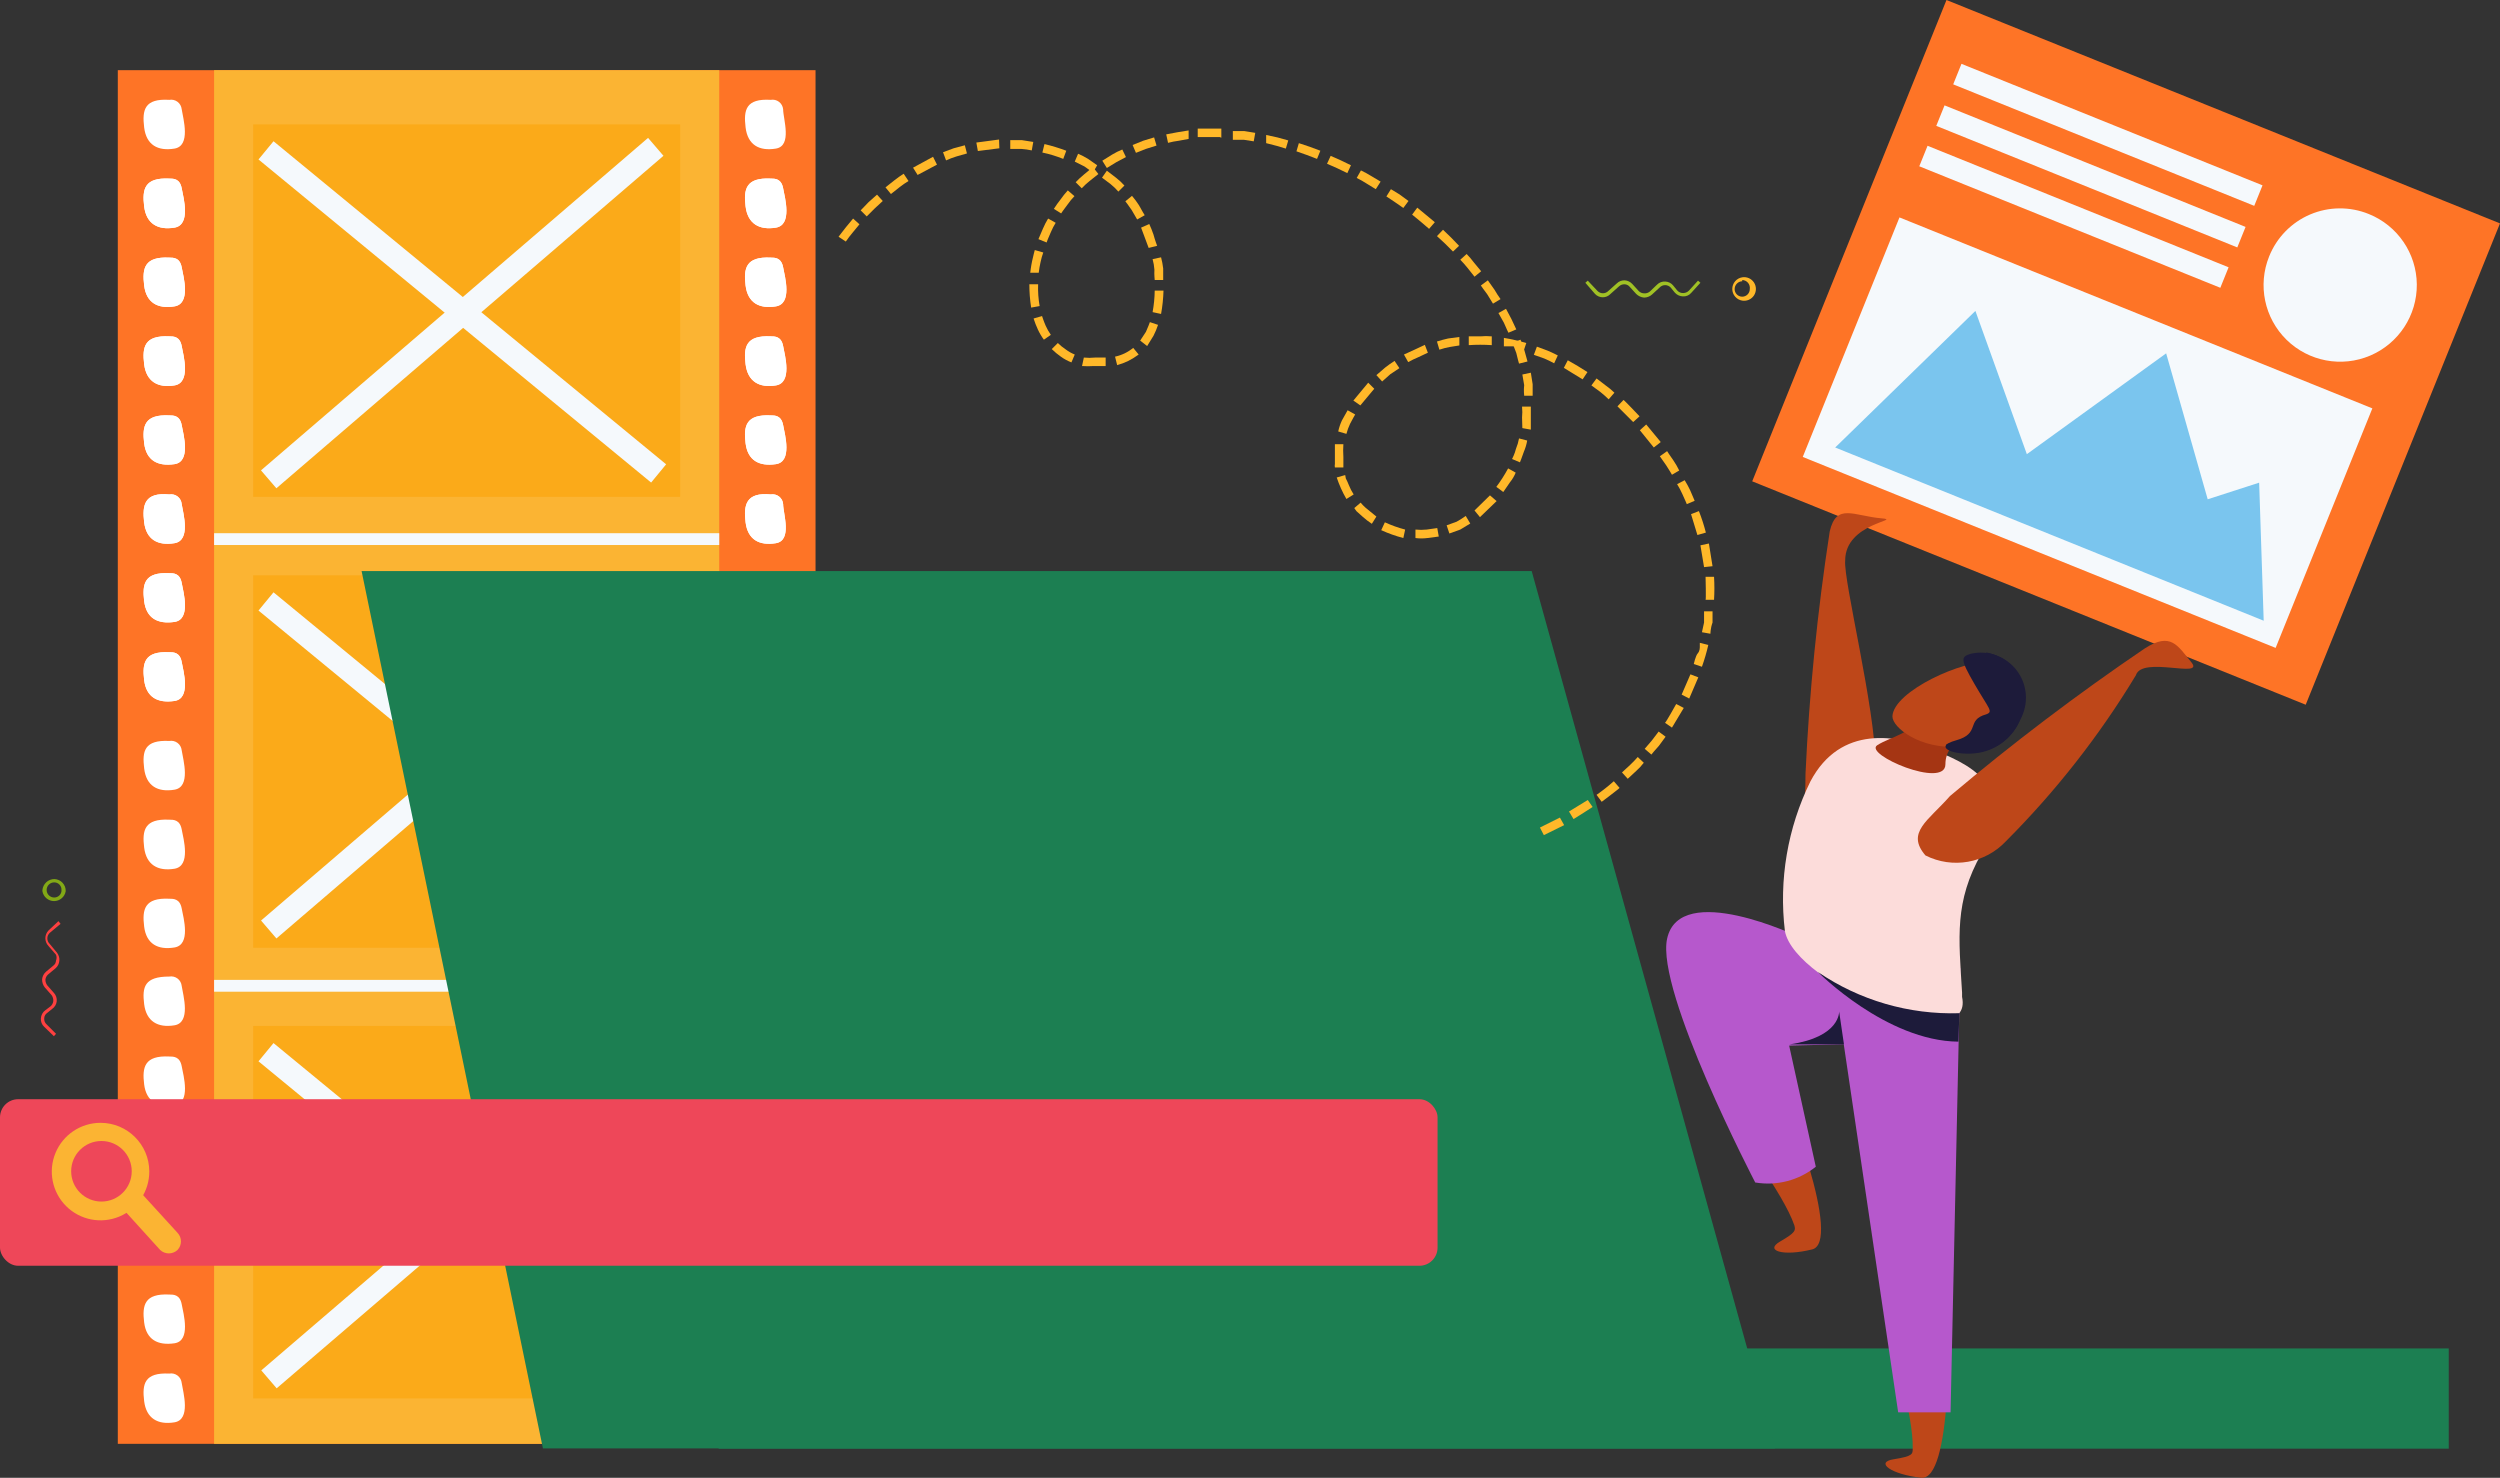 <svg xmlns="http://www.w3.org/2000/svg" xmlns:xlink="http://www.w3.org/1999/xlink" width="82.553" height="48.799" viewBox="0 0 82.553 48.799" fill="none">
<rect x="0" y="0" width="82.553" height="48.799" fill="#333333" stroke="none"/>
<rect x="3.89" y="2.317" width="23.04" height="45.36"   fill="#FE7426" >
</rect>
<rect x="7.07" y="2.317" width="16.68" height="45.36"   fill="#FBB433" >
</rect>
<path d="M24.62 4.207C24.69 4.787 25.07 4.997 25.62 4.907C26.17 4.817 25.86 3.927 25.86 3.607C25.85 3.51 25.801 3.421 25.723 3.362C25.645 3.303 25.546 3.28 25.45 3.297C24.63 3.247 24.55 3.627 24.62 4.207Z"   fill="#FFFFFF" >
</path>
<path d="M24.62 6.817C24.69 7.387 25.07 7.607 25.62 7.517C26.17 7.427 25.92 6.537 25.86 6.217C25.8 5.897 25.59 5.897 25.45 5.897C24.63 5.857 24.55 6.247 24.62 6.817Z"   fill="#FFFFFF" >
</path>
<path d="M24.62 9.427C24.69 9.997 25.07 10.207 25.62 10.117C26.17 10.027 25.92 9.147 25.86 8.827C25.8 8.507 25.59 8.507 25.45 8.507C24.63 8.467 24.55 8.857 24.62 9.427Z"   fill="#FFFFFF" >
</path>
<path d="M24.62 12.027C24.69 12.597 25.07 12.817 25.62 12.727C26.17 12.637 25.92 11.747 25.86 11.427C25.8 11.107 25.59 11.107 25.45 11.107C24.63 11.067 24.55 11.457 24.62 12.027Z"   fill="#FFFFFF" >
</path>
<path d="M24.62 14.637C24.69 15.207 25.07 15.407 25.62 15.327C26.17 15.247 25.92 14.357 25.86 14.037C25.8 13.717 25.59 13.717 25.45 13.717C24.63 13.677 24.55 14.067 24.62 14.637Z"   fill="#FFFFFF" >
</path>
<path d="M24.62 17.247C24.69 17.817 25.07 18.027 25.62 17.937C26.17 17.847 25.86 16.957 25.86 16.647C25.853 16.548 25.804 16.457 25.726 16.396C25.648 16.335 25.548 16.31 25.45 16.327C24.63 16.247 24.55 16.677 24.62 17.247Z"   fill="#FFFFFF" >
</path>
<path d="M24.62 19.847C24.69 20.417 25.07 20.617 25.62 20.537C26.17 20.457 25.92 19.567 25.86 19.247C25.8 18.927 25.59 18.927 25.45 18.927C24.63 18.887 24.55 19.277 24.62 19.847Z"   fill="#FFFFFF" >
</path>
<path d="M24.62 22.457C24.69 23.027 25.07 23.227 25.62 23.147C26.17 23.067 25.92 22.177 25.86 21.857C25.8 21.537 25.59 21.537 25.45 21.537C24.63 21.497 24.55 21.887 24.62 22.457Z"   fill="#FFFFFF" >
</path>
<path d="M24.62 6.817C24.69 7.387 25.07 7.607 25.62 7.517C26.17 7.427 25.92 6.537 25.86 6.217C25.8 5.897 25.59 5.897 25.45 5.897C24.63 5.857 24.55 6.247 24.62 6.817Z"   fill="#FFFFFF" >
</path>
<path d="M24.62 9.427C24.69 9.997 25.07 10.207 25.62 10.117C26.17 10.027 25.92 9.147 25.86 8.827C25.8 8.507 25.59 8.507 25.45 8.507C24.63 8.467 24.55 8.857 24.62 9.427Z"   fill="#FFFFFF" >
</path>
<path d="M24.62 12.027C24.69 12.597 25.07 12.817 25.62 12.727C26.17 12.637 25.92 11.747 25.86 11.427C25.8 11.107 25.59 11.107 25.45 11.107C24.63 11.067 24.55 11.457 24.62 12.027Z"   fill="#FFFFFF" >
</path>
<path d="M24.62 14.637C24.69 15.207 25.07 15.407 25.62 15.327C26.17 15.247 25.92 14.357 25.86 14.037C25.8 13.717 25.59 13.717 25.45 13.717C24.63 13.677 24.55 14.067 24.62 14.637Z"   fill="#FFFFFF" >
</path>
<path d="M24.62 17.247C24.69 17.817 25.07 18.027 25.62 17.937C26.17 17.847 25.86 16.957 25.86 16.647C25.853 16.548 25.804 16.457 25.726 16.396C25.648 16.335 25.548 16.31 25.45 16.327C24.63 16.247 24.55 16.677 24.62 17.247Z"   fill="#FFFFFF" >
</path>
<path d="M24.62 19.847C24.69 20.417 25.07 20.617 25.62 20.537C26.17 20.457 25.92 19.567 25.86 19.247C25.8 18.927 25.59 18.927 25.45 18.927C24.63 18.887 24.55 19.277 24.62 19.847Z"   fill="#FFFFFF" >
</path>
<path d="M24.62 22.457C24.69 23.027 25.07 23.227 25.62 23.147C26.17 23.067 25.92 22.177 25.86 21.857C25.8 21.537 25.59 21.537 25.45 21.537C24.63 21.497 24.55 21.887 24.62 22.457Z"   fill="#FFFFFF" >
</path>
<path d="M24.62 25.377C24.69 25.957 25.07 26.167 25.62 26.077C26.17 25.987 25.86 25.097 25.86 24.777C25.85 24.68 25.801 24.591 25.723 24.532C25.645 24.473 25.546 24.45 25.45 24.467C24.63 24.427 24.55 24.797 24.62 25.377Z"   fill="#FFFFFF" >
</path>
<path d="M24.62 27.987C24.69 28.557 25.07 28.777 25.62 28.687C26.17 28.597 25.92 27.707 25.86 27.387C25.8 27.067 25.59 27.067 25.45 27.067C24.63 27.027 24.55 27.417 24.62 27.987Z"   fill="#FFFFFF" >
</path>
<path d="M24.62 30.597C24.69 31.167 25.07 31.377 25.62 31.287C26.17 31.197 25.92 30.317 25.86 29.997C25.8 29.677 25.59 29.677 25.45 29.677C24.63 29.637 24.55 30.027 24.62 30.597Z"   fill="#FFFFFF" >
</path>
<path d="M24.62 33.157C24.69 33.727 25.07 33.947 25.62 33.857C26.17 33.767 25.86 32.877 25.86 32.557C25.85 32.46 25.801 32.371 25.723 32.312C25.645 32.253 25.546 32.23 25.45 32.247C24.63 32.247 24.55 32.587 24.62 33.157Z"   fill="#FFFFFF" >
</path>
<path d="M24.62 35.807C24.69 36.377 25.07 36.577 25.62 36.497C26.17 36.417 25.92 35.527 25.86 35.207C25.8 34.887 25.59 34.887 25.45 34.887C24.63 34.847 24.55 35.237 24.62 35.807Z"   fill="#FFFFFF" >
</path>
<path d="M24.62 38.407C24.69 38.987 25.07 39.197 25.62 39.107C26.17 39.017 25.86 38.127 25.86 37.817C25.853 37.718 25.804 37.627 25.726 37.566C25.648 37.505 25.548 37.48 25.45 37.497C24.63 37.457 24.55 37.827 24.62 38.407Z"   fill="#FFFFFF" >
</path>
<path d="M24.62 41.017C24.69 41.587 25.07 41.807 25.62 41.717C26.17 41.627 25.92 40.737 25.86 40.417C25.8 40.097 25.59 40.097 25.45 40.097C24.63 40.057 24.55 40.447 24.62 41.017Z"   fill="#FFFFFF" >
</path>
<path d="M24.62 43.667C24.69 44.237 25.07 44.437 25.62 44.357C26.17 44.277 25.92 43.387 25.86 43.067C25.8 42.747 25.59 42.747 25.45 42.747C24.63 42.707 24.55 43.097 24.62 43.667Z"   fill="#FFFFFF" >
</path>
<path d="M24.62 46.267C24.69 46.837 25.07 47.057 25.62 46.967C26.17 46.877 25.86 45.987 25.86 45.667C25.85 45.57 25.801 45.481 25.723 45.422C25.645 45.363 25.546 45.34 25.45 45.357C24.63 45.317 24.55 45.697 24.62 46.267Z"   fill="#FFFFFF" >
</path>
<path d="M4.76 4.207C4.83 4.787 5.21 4.997 5.76 4.907C6.31 4.817 6.05 3.927 6 3.607C5.99 3.51 5.941 3.421 5.863 3.362C5.785 3.303 5.686 3.28 5.59 3.297C4.77 3.247 4.69 3.627 4.76 4.207Z"   fill="#FFFFFF" >
</path>
<path d="M4.76 6.817C4.83 7.387 5.21 7.607 5.76 7.517C6.31 7.427 6.06 6.537 6 6.217C5.94 5.897 5.73 5.897 5.59 5.897C4.77 5.857 4.69 6.247 4.76 6.817Z"   fill="#FFFFFF" >
</path>
<path d="M4.76 9.427C4.83 9.997 5.21 10.207 5.76 10.117C6.31 10.027 6.06 9.147 6 8.827C5.94 8.507 5.73 8.507 5.59 8.507C4.77 8.467 4.69 8.857 4.76 9.427Z"   fill="#FFFFFF" >
</path>
<path d="M4.76 12.027C4.83 12.597 5.21 12.817 5.76 12.727C6.31 12.637 6.06 11.747 6 11.427C5.94 11.107 5.73 11.107 5.59 11.107C4.77 11.067 4.69 11.457 4.76 12.027Z"   fill="#FFFFFF" >
</path>
<path d="M4.76 14.637C4.83 15.207 5.21 15.407 5.76 15.327C6.31 15.247 6.06 14.357 6 14.037C5.94 13.717 5.73 13.717 5.59 13.717C4.77 13.677 4.69 14.067 4.76 14.637Z"   fill="#FFFFFF" >
</path>
<path d="M4.76 17.247C4.83 17.817 5.21 18.027 5.76 17.937C6.31 17.847 6.05 16.957 6 16.647C5.993 16.548 5.944 16.457 5.866 16.396C5.788 16.335 5.688 16.31 5.59 16.327C4.77 16.247 4.69 16.677 4.76 17.247Z"   fill="#FFFFFF" >
</path>
<path d="M4.76 19.847C4.83 20.417 5.21 20.617 5.76 20.537C6.31 20.457 6.06 19.567 6 19.247C5.94 18.927 5.73 18.927 5.59 18.927C4.77 18.887 4.69 19.277 4.76 19.847Z"   fill="#FFFFFF" >
</path>
<path d="M4.76 22.457C4.83 23.027 5.21 23.227 5.76 23.147C6.31 23.067 6.06 22.177 6 21.857C5.94 21.537 5.73 21.537 5.59 21.537C4.77 21.497 4.69 21.887 4.76 22.457Z"   fill="#FFFFFF" >
</path>
<path d="M4.76 6.817C4.83 7.387 5.21 7.607 5.76 7.517C6.31 7.427 6.06 6.537 6 6.217C5.94 5.897 5.73 5.897 5.59 5.897C4.77 5.857 4.69 6.247 4.76 6.817Z"   fill="#FFFFFF" >
</path>
<path d="M4.76 9.427C4.83 9.997 5.21 10.207 5.76 10.117C6.31 10.027 6.06 9.147 6 8.827C5.94 8.507 5.73 8.507 5.59 8.507C4.77 8.467 4.69 8.857 4.76 9.427Z"   fill="#FFFFFF" >
</path>
<path d="M4.76 12.027C4.83 12.597 5.21 12.817 5.76 12.727C6.31 12.637 6.06 11.747 6 11.427C5.94 11.107 5.73 11.107 5.59 11.107C4.77 11.067 4.69 11.457 4.76 12.027Z"   fill="#FFFFFF" >
</path>
<path d="M4.76 14.637C4.83 15.207 5.21 15.407 5.76 15.327C6.31 15.247 6.06 14.357 6 14.037C5.94 13.717 5.73 13.717 5.59 13.717C4.77 13.677 4.69 14.067 4.76 14.637Z"   fill="#FFFFFF" >
</path>
<path d="M4.76 17.247C4.83 17.817 5.21 18.027 5.76 17.937C6.31 17.847 6.05 16.957 6 16.647C5.993 16.548 5.944 16.457 5.866 16.396C5.788 16.335 5.688 16.31 5.59 16.327C4.77 16.247 4.69 16.677 4.76 17.247Z"   fill="#FFFFFF" >
</path>
<path d="M4.76 19.847C4.83 20.417 5.21 20.617 5.76 20.537C6.31 20.457 6.06 19.567 6 19.247C5.94 18.927 5.73 18.927 5.59 18.927C4.77 18.887 4.69 19.277 4.76 19.847Z"   fill="#FFFFFF" >
</path>
<path d="M4.76 22.457C4.83 23.027 5.21 23.227 5.76 23.147C6.31 23.067 6.06 22.177 6 21.857C5.94 21.537 5.73 21.537 5.59 21.537C4.77 21.497 4.69 21.887 4.76 22.457Z"   fill="#FFFFFF" >
</path>
<path d="M4.76 25.377C4.83 25.957 5.21 26.167 5.76 26.077C6.31 25.987 6.05 25.097 6 24.777C5.99 24.68 5.941 24.591 5.863 24.532C5.785 24.473 5.686 24.45 5.59 24.467C4.77 24.427 4.69 24.797 4.76 25.377Z"   fill="#FFFFFF" >
</path>
<path d="M4.76 27.987C4.83 28.557 5.21 28.777 5.76 28.687C6.31 28.597 6.06 27.707 6 27.387C5.94 27.067 5.73 27.067 5.59 27.067C4.77 27.027 4.69 27.417 4.76 27.987Z"   fill="#FFFFFF" >
</path>
<path d="M4.76 30.597C4.83 31.167 5.21 31.377 5.76 31.287C6.31 31.197 6.06 30.317 6 29.997C5.94 29.677 5.73 29.677 5.59 29.677C4.77 29.637 4.69 30.027 4.76 30.597Z"   fill="#FFFFFF" >
</path>
<path d="M4.76 33.157C4.83 33.727 5.21 33.947 5.76 33.857C6.31 33.767 6.05 32.877 6 32.557C5.99 32.46 5.941 32.371 5.863 32.312C5.785 32.253 5.686 32.23 5.59 32.247C4.77 32.247 4.69 32.587 4.76 33.157Z"   fill="#FFFFFF" >
</path>
<path d="M4.76 35.807C4.83 36.377 5.21 36.577 5.76 36.497C6.31 36.417 6.06 35.527 6 35.207C5.94 34.887 5.73 34.887 5.59 34.887C4.77 34.847 4.69 35.237 4.76 35.807Z"   fill="#FFFFFF" >
</path>
<path d="M4.76 38.407C4.83 38.987 5.21 39.197 5.76 39.107C6.31 39.017 6.05 38.127 6 37.817C5.993 37.718 5.944 37.627 5.866 37.566C5.788 37.505 5.688 37.48 5.59 37.497C4.77 37.457 4.69 37.827 4.76 38.407Z"   fill="#FFFFFF" >
</path>
<path d="M4.76 41.017C4.83 41.587 5.21 41.807 5.76 41.717C6.31 41.627 6.06 40.737 6 40.417C5.94 40.097 5.73 40.097 5.59 40.097C4.77 40.057 4.69 40.447 4.76 41.017Z"   fill="#FFFFFF" >
</path>
<path d="M4.76 43.667C4.83 44.237 5.21 44.437 5.76 44.357C6.31 44.277 6.06 43.387 6 43.067C5.94 42.747 5.73 42.747 5.59 42.747C4.77 42.707 4.69 43.097 4.76 43.667Z"   fill="#FFFFFF" >
</path>
<path d="M4.76 46.267C4.83 46.837 5.21 47.057 5.76 46.967C6.31 46.877 6.05 45.987 6 45.667C5.99 45.57 5.941 45.481 5.863 45.422C5.785 45.363 5.686 45.34 5.59 45.357C4.77 45.317 4.69 45.697 4.76 46.267Z"   fill="#FFFFFF" >
</path>
<rect x="8.36" y="4.107" width="14.1" height="12.3"   fill="#FBAA19" >
</rect>
<rect x="8.536" y="5.266" width="0.78" height="16.79" transform="rotate(-50.55 8.536 5.266)"   fill="#F5F9FC" >
</rect>
<rect x="8.618" y="15.532" width="16.85" height="0.78" transform="rotate(-40.66 8.618 15.532)"   fill="#F5F9FC" >
</rect>
<rect x="8.36" y="18.997" width="14.1" height="12.3"   fill="#FBAA19" >
</rect>
<rect x="8.536" y="20.161" width="0.78" height="16.79" transform="rotate(-50.55 8.536 20.161)"   fill="#F5F9FC" >
</rect>
<rect x="8.62" y="30.397" width="16.85" height="0.78" transform="rotate(-40.62 8.62 30.397)"   fill="#F5F9FC" >
</rect>
<rect x="8.36" y="33.877" width="14.1" height="12.3"   fill="#FBAA19" >
</rect>
<rect x="8.536" y="35.046" width="0.78" height="16.79" transform="rotate(-50.55 8.536 35.046)"   fill="#F5F9FC" >
</rect>
<rect x="8.628" y="45.252" width="16.86" height="0.78" transform="rotate(-40.62 8.628 45.252)"   fill="#F5F9FC" >
</rect>
<rect x="7.07" y="17.607" width="16.68" height="0.39"   fill="#F5F9FC" >
</rect>
<rect x="7.07" y="32.357" width="16.68" height="0.39"   fill="#F5F9FC" >
</rect>
<rect x="23.73" y="44.527" width="57.13" height="3.31"   fill="#1C7F52" >
</rect>
<path d="M50.578 18.857L11.94 18.857L17.928 47.827L58.61 47.827L50.578 18.857Z"   fill="#1C7F52" >
</path>
<rect  x="0" y="36.297" width="47.47" height="5.5" rx="0.6"    fill="#EE4759" >
</rect>
<path d="M3.32 37.077C2.668 37.077 2.08 37.471 1.832 38.073C1.583 38.676 1.723 39.369 2.185 39.829C2.648 40.289 3.342 40.424 3.943 40.171C4.544 39.919 4.934 39.329 4.93 38.677C4.925 37.792 4.205 37.077 3.32 37.077Z"   fill="#FBB433" >
</path>
<path d="M4.6 39.327C4.441 39.173 4.189 39.173 4.03 39.327C3.883 39.484 3.883 39.729 4.03 39.887L5.29 41.277C5.451 41.426 5.699 41.426 5.86 41.277C6.014 41.118 6.014 40.866 5.86 40.707L4.6 39.327Z"   fill="#FBB433" >
</path>
<path d="M3.35 37.677C2.798 37.677 2.35 38.125 2.35 38.677C2.35 39.229 2.798 39.677 3.35 39.677C3.902 39.677 4.35 39.229 4.35 38.677C4.35 38.125 3.902 37.677 3.35 37.677Z"   fill="#EE4759" >
</path>
<rect x="57.86" y="15.894" width="17.14" height="19.71" transform="rotate(-68.02 57.86 15.894)"   fill="#FE7426" >
</rect>
<rect x="59.529" y="15.089" width="8.53" height="16.84" transform="rotate(-68.01 59.529 15.089)"   fill="#F5F9FC" >
</rect>
<path d="M75.504 11.22C76.234 11.937 77.325 12.143 78.267 11.742C79.208 11.341 79.816 10.413 79.806 9.389C79.796 8.366 79.17 7.449 78.22 7.067C77.598 6.814 76.901 6.819 76.284 7.082C75.666 7.345 75.179 7.844 74.93 8.467C74.546 9.416 74.773 10.503 75.504 11.22Z"   fill="#F5F9FC" >
</path>
<rect x="63.938" y="4.156" width="0.73" height="10.72" transform="rotate(-68.01 63.938 4.156)"   fill="#F5F9FC" >
</rect>
<rect x="64.497" y="2.785" width="0.73" height="10.72" transform="rotate(-68.02 64.497 2.785)"   fill="#F5F9FC" >
</rect>
<rect x="63.377" y="5.491" width="0.73" height="10.72" transform="rotate(-68.02 63.377 5.491)"   fill="#F5F9FC" >
</rect>
<path d="M74.6 15.938L72.901 16.487L71.529 11.668L66.929 14.997L65.23 10.267L60.6 14.777L74.75 20.497L74.6 15.938Z"   fill="#7AC5EE" >
</path>
<path d="M63.16 47.837C63.16 48.017 63.16 48.087 62.53 48.187C61.9 48.287 62.45 48.687 63.44 48.797C64.43 48.907 64.44 44.087 64.24 41.797C64.05 39.817 61.99 40.907 62.25 42.837C62.47 44.507 63.19 46.717 63.16 47.837Z"   fill="#BE4719" >
</path>
<path d="M59.25 40.457C59.3 40.627 59.3 40.697 58.78 40.997C58.26 41.297 58.87 41.497 59.84 41.257C60.81 41.017 59.15 36.487 58.15 34.427C57.28 32.617 55.73 34.357 56.64 36.077C57.43 37.567 58.88 39.387 59.25 40.457Z"   fill="#BE4719" >
</path>
<path d="M55.05 30.997C54.67 32.737 57.96 39.047 57.96 39.047C58.67 39.168 59.398 38.978 59.96 38.527L59.08 34.527L61.55 34.467L60.98 31.677L59.4 30.937C59.4 30.937 55.47 29.057 55.05 30.997Z"   fill="#B658CC" >
</path>
<path d="M60.44 31.487L62.68 46.637L64.41 46.637L64.73 31.967C63.283 32.175 61.806 32.01 60.44 31.487Z"   fill="#B658CC" >
</path>
<path d="M61.93 25.247C61.93 23.407 60.87 19.187 60.93 18.507C60.93 17.257 62.85 17.177 62.13 17.116C61.21 17.037 60.64 16.597 60.42 17.547C60.011 20.198 59.744 22.868 59.62 25.547C59.63 26.637 59.39 27.447 60.43 27.487C61.374 27.158 61.986 26.244 61.93 25.247Z"   fill="#BE4719" >
</path>
<path d="M64.79 32.777C64.68 30.957 64.53 29.777 65.43 28.187C66.72 25.877 64.89 25.187 63.78 24.737C62.67 24.287 60.78 23.907 59.78 25.807C59.028 27.337 58.736 29.054 58.94 30.747C59.28 32.537 65.21 34.957 64.79 32.917C64.79 32.917 64.79 32.827 64.79 32.777Z"   fill="#FCDCDA" >
</path>
<path d="M66.24 27.777C67.885 26.129 69.326 24.29 70.53 22.297C70.73 21.647 72.82 22.427 72.36 21.867C71.9 21.307 71.68 20.867 70.83 21.407C68.599 22.92 66.45 24.549 64.39 26.287C63.67 27.107 62.93 27.487 63.58 28.247C64.472 28.699 65.556 28.508 66.24 27.777Z"   fill="#BE4719" >
</path>
<path d="M63.57 23.477C63.15 24.257 62.46 24.307 61.99 24.607C61.52 24.907 64.24 26.067 64.24 25.237C64.24 24.407 65.24 24.167 65.24 24.167L63.57 23.477Z"   fill="#A53513" >
</path>
<path d="M62.49 23.657C62.49 24.027 63.4 24.747 64.7 24.657C65.476 24.63 66.172 24.176 66.51 23.477C66.666 23.161 66.665 22.789 66.505 22.474C66.346 22.16 66.048 21.938 65.7 21.877C64.88 21.767 62.52 22.817 62.49 23.657Z"   fill="#BE4719" >
</path>
<path d="M65.2 22.587C65.68 23.417 65.83 23.497 65.59 23.587C64.9 23.777 65.42 24.217 64.59 24.447C63.76 24.677 64.59 24.987 65.35 24.857C65.96 24.75 66.473 24.339 66.71 23.767C66.997 23.253 66.955 22.619 66.603 22.148C66.25 21.677 65.654 21.457 65.08 21.587C64.75 21.687 64.72 21.757 65.2 22.587Z"   fill="#1D1B3A" >
</path>
<path d="M66.699 22.372C66.482 21.941 66.075 21.636 65.6 21.547C65.46 21.617 65.38 21.787 65.6 22.167C66.11 23.097 66.46 23.327 66.11 23.697C65.76 24.067 65.44 23.847 65.11 24.327C64.78 24.807 64.34 24.427 64.26 24.607C64.18 24.787 64.81 24.927 65.35 24.837C65.963 24.738 66.479 24.324 66.71 23.747C66.921 23.312 66.917 22.804 66.699 22.372Z"   fill="#1D1B3A" >
</path>
<path d="M60.89 34.487L60.73 33.397C60.73 33.397 60.78 34.247 59.09 34.487L60.89 34.487Z"   fill="#1D1B3A" >
</path>
<path d="M60.03 32.097C60.03 32.097 62.29 34.377 64.67 34.397L64.7 33.457C63.038 33.509 61.403 33.033 60.03 32.097Z"   fill="#1D1B3A" >
</path>
<path d="M1.56 33.447L1.72 33.317C1.805 33.26 1.861 33.168 1.873 33.066C1.884 32.964 1.85 32.862 1.78 32.787L1.56 32.537C1.52 32.482 1.498 32.415 1.5 32.347C1.507 32.281 1.539 32.22 1.59 32.177L1.83 31.977C1.905 31.915 1.952 31.825 1.96 31.727C1.969 31.63 1.94 31.533 1.88 31.457L1.64 31.167C1.591 31.12 1.563 31.055 1.563 30.987C1.563 30.919 1.591 30.854 1.64 30.807L2 30.507L1.93 30.417L1.6 30.727C1.464 30.87 1.464 31.094 1.6 31.237L1.85 31.527C1.875 31.588 1.875 31.656 1.85 31.717C1.848 31.785 1.815 31.847 1.76 31.887L1.52 32.087C1.446 32.151 1.4 32.24 1.39 32.337C1.388 32.435 1.419 32.53 1.48 32.607L1.7 32.857C1.743 32.914 1.765 32.985 1.76 33.057C1.752 33.128 1.716 33.193 1.66 33.237L1.5 33.357C1.412 33.42 1.357 33.519 1.35 33.627C1.341 33.733 1.382 33.836 1.46 33.907L1.78 34.217L1.85 34.137L1.54 33.827C1.483 33.777 1.454 33.703 1.46 33.627C1.462 33.554 1.499 33.487 1.56 33.447Z"   fill="#FE4040" >
</path>
<path d="M1.785 29.755C1.594 29.755 1.431 29.616 1.4 29.427L1.4 29.397C1.416 29.188 1.59 29.026 1.8 29.027C2.011 29.038 2.176 29.215 2.17 29.427C2.139 29.616 1.976 29.755 1.785 29.755ZM1.967 29.214C1.921 29.165 1.857 29.137 1.79 29.137C1.652 29.137 1.54 29.249 1.54 29.387C1.54 29.525 1.652 29.637 1.79 29.637C1.912 29.638 2.015 29.548 2.03 29.427L2.03 29.397C2.036 29.33 2.013 29.264 1.967 29.214Z" fill-rule="evenodd"  fill="#82A816" >
</path>
<path d="M54.99 9.297C54.89 9.29 54.791 9.326 54.72 9.397L54.48 9.627C54.427 9.671 54.359 9.693 54.29 9.687C54.221 9.686 54.157 9.657 54.11 9.607L53.9 9.377C53.835 9.306 53.746 9.263 53.65 9.257C53.553 9.253 53.459 9.289 53.39 9.357L53.11 9.607C53.063 9.656 52.998 9.684 52.93 9.684C52.862 9.684 52.797 9.656 52.75 9.607L52.43 9.267L52.35 9.337L52.67 9.707C52.736 9.777 52.828 9.817 52.925 9.817C53.022 9.817 53.114 9.777 53.18 9.707L53.46 9.457C53.509 9.411 53.573 9.386 53.64 9.387C53.711 9.388 53.777 9.421 53.82 9.477L54.03 9.707C54.1 9.776 54.192 9.819 54.29 9.827C54.386 9.826 54.478 9.79 54.55 9.727L54.8 9.497C54.847 9.445 54.915 9.415 54.985 9.415C55.056 9.415 55.123 9.445 55.17 9.497L55.3 9.657C55.368 9.736 55.466 9.784 55.57 9.787C55.677 9.795 55.782 9.75 55.85 9.667L56.15 9.337L56.07 9.267L55.77 9.597C55.72 9.648 55.651 9.677 55.58 9.677C55.503 9.679 55.429 9.646 55.38 9.587L55.25 9.427C55.186 9.348 55.091 9.301 54.99 9.297Z"   fill="#A0C125" >
</path>
<path d="M57.919 9.329C57.835 9.2 57.682 9.132 57.53 9.157C57.341 9.187 57.202 9.351 57.202 9.542C57.202 9.733 57.341 9.896 57.53 9.927C57.682 9.952 57.835 9.884 57.919 9.755C58.003 9.625 58.003 9.459 57.919 9.329ZM57.28 9.547C57.28 9.685 57.392 9.797 57.53 9.797C57.668 9.797 57.78 9.685 57.78 9.547C57.791 9.473 57.771 9.398 57.723 9.34C57.675 9.283 57.605 9.249 57.53 9.247L57.53 9.287C57.39 9.292 57.28 9.407 57.28 9.547Z" fill-rule="evenodd"  fill="#FFB829" >
</path>
<path d="M28.17 7.217L27.93 7.507L27.69 7.817L27.93 7.977C27.998 7.876 28.072 7.78 28.15 7.687L28.38 7.407L28.17 7.217Z"   fill="#FFB829" >
</path>
<path d="M28.96 6.427L28.68 6.677L28.42 6.947L28.62 7.147L28.88 6.887L29.15 6.637L28.96 6.427Z"   fill="#FFB829" >
</path>
<path d="M29.84 5.737C29.733 5.805 29.63 5.878 29.53 5.957L29.24 6.187L29.42 6.407L29.71 6.177C29.803 6.105 29.9 6.038 30 5.977L29.84 5.737Z"   fill="#FFB829" >
</path>
<path d="M30.81 5.177L30.15 5.537L30.3 5.777L30.94 5.437L30.81 5.177Z"   fill="#FFB829" >
</path>
<path d="M31.86 4.797L31.49 4.897L31.14 5.027L31.24 5.297C31.35 5.246 31.464 5.203 31.58 5.167L31.93 5.067L31.86 4.797Z"   fill="#FFB829" >
</path>
<path d="M32.99 4.607L32.24 4.707L32.29 4.987L33 4.897L32.99 4.607Z"   fill="#FFB829" >
</path>
<path d="M34.12 4.687L33.74 4.627L33.36 4.627L33.36 4.917L33.72 4.917C33.838 4.925 33.955 4.941 34.07 4.967L34.12 4.687Z"   fill="#FFB829" >
</path>
<path d="M34.49 4.757L34.42 5.037C34.656 5.087 34.886 5.157 35.11 5.247L35.21 4.977C34.975 4.889 34.734 4.815 34.49 4.757Z"   fill="#FFB829" >
</path>
<path d="M36.23 5.457L35.93 5.247C35.824 5.182 35.714 5.125 35.6 5.077L35.49 5.337L35.81 5.497L36.09 5.697L36.23 5.457Z"   fill="#FFB829" >
</path>
<path d="M37.13 6.127C37.045 6.032 36.951 5.944 36.85 5.867L36.55 5.637L36.39 5.867L36.67 6.077C36.764 6.153 36.851 6.236 36.93 6.327L37.13 6.127Z"   fill="#FFB829" >
</path>
<path d="M37.8 7.107C37.8 7.107 37.7 6.947 37.61 6.777C37.54 6.669 37.464 6.565 37.38 6.467L37.16 6.647C37.16 6.647 37.27 6.787 37.37 6.937L37.55 7.247L37.8 7.107Z"   fill="#FFB829" >
</path>
<path d="M38.21 8.117C38.21 8.117 38.14 7.937 38.09 7.747C38.049 7.628 38.003 7.511 37.95 7.397L37.68 7.517L37.93 8.187L38.21 8.117Z"   fill="#FFB829" >
</path>
<path d="M38.41 9.247L38.41 8.867C38.396 8.742 38.372 8.618 38.34 8.497L38.06 8.557C38.092 8.671 38.112 8.789 38.12 8.907C38.11 9.067 38.13 9.247 38.13 9.247L38.41 9.247Z"   fill="#FFB829" >
</path>
<path d="M38.34 10.367C38.386 10.113 38.413 9.855 38.42 9.597L38.13 9.597C38.127 9.835 38.103 10.073 38.06 10.307L38.34 10.367Z"   fill="#FFB829" >
</path>
<path d="M37.88 11.427L38.09 11.087C38.149 10.971 38.2 10.851 38.24 10.727L37.97 10.637C37.97 10.637 37.91 10.807 37.84 10.957L37.65 11.247L37.88 11.427Z"   fill="#FFB829" >
</path>
<path d="M36.89 12.057C37.017 12.022 37.141 11.975 37.26 11.917C37.379 11.856 37.492 11.786 37.6 11.707L37.42 11.487C37.246 11.631 37.04 11.73 36.82 11.777L36.89 12.057Z"   fill="#FFB829" >
</path>
<path d="M35.73 12.087C35.86 12.096 35.99 12.096 36.12 12.087L36.4 12.087L36.51 12.087L36.51 11.807L36.4 11.807L36.16 11.807C36.037 11.82 35.913 11.82 35.79 11.807L35.73 12.087Z"   fill="#FFB829" >
</path>
<path d="M34.73 11.527C34.823 11.618 34.923 11.702 35.03 11.777C35.138 11.855 35.256 11.919 35.38 11.967L35.49 11.707C35.383 11.664 35.282 11.607 35.19 11.537C35.097 11.475 35.01 11.405 34.93 11.327L34.73 11.527Z"   fill="#FFB829" >
</path>
<path d="M34.13 10.517C34.17 10.64 34.216 10.76 34.27 10.877C34.325 10.997 34.392 11.111 34.47 11.217L34.7 11.057C34.634 10.962 34.577 10.862 34.53 10.757C34.46 10.597 34.41 10.437 34.41 10.437L34.13 10.517Z"   fill="#FFB829" >
</path>
<path d="M33.99 9.387C33.99 9.645 34.01 9.902 34.05 10.157L34.33 10.107C34.288 9.869 34.271 9.628 34.28 9.387L33.99 9.387Z"   fill="#FFB829" >
</path>
<path d="M34.08 8.627C34.04 8.817 34.02 9.007 34.02 9.007L34.3 9.007C34.314 8.889 34.334 8.772 34.36 8.657C34.383 8.548 34.413 8.441 34.45 8.337L34.17 8.257C34.17 8.257 34.12 8.437 34.08 8.627Z"   fill="#FFB829" >
</path>
<path d="M34.61 7.217C34.545 7.323 34.489 7.433 34.44 7.547L34.29 7.897L34.56 8.007C34.56 8.007 34.62 7.837 34.7 7.667C34.745 7.56 34.798 7.456 34.86 7.357L34.61 7.217Z"   fill="#FFB829" >
</path>
<path d="M35.26 6.287C35.174 6.382 35.093 6.482 35.02 6.587C34.941 6.686 34.868 6.79 34.8 6.897L35.04 7.047C35.04 7.047 35.14 6.897 35.25 6.757C35.319 6.657 35.395 6.564 35.48 6.477L35.26 6.287Z"   fill="#FFB829" >
</path>
<path d="M36.09 5.517L35.8 5.757C35.701 5.838 35.608 5.924 35.52 6.017L35.72 6.217C35.801 6.131 35.888 6.051 35.98 5.977L36.27 5.747L36.09 5.517Z"   fill="#FFB829" >
</path>
<path d="M37.06 4.937C36.942 4.984 36.828 5.041 36.72 5.107L36.4 5.307L36.55 5.547L36.86 5.357L37.18 5.187L37.06 4.937Z"   fill="#FFB829" >
</path>
<path d="M38.11 4.537L37.75 4.647L37.4 4.787L37.51 5.047L37.84 4.917L38.19 4.807L38.11 4.537Z"   fill="#FFB829" >
</path>
<path d="M39.25 4.307L38.88 4.367L38.51 4.437L38.57 4.717C38.688 4.685 38.809 4.662 38.93 4.647L39.25 4.587L39.25 4.307Z"   fill="#FFB829" >
</path>
<path d="M40.33 4.247L39.93 4.247L39.55 4.247L39.55 4.527L40.28 4.527L40.33 4.547L40.33 4.247Z"   fill="#FFB829" >
</path>
<path d="M41.45 4.387L41.08 4.327L40.71 4.327L40.71 4.617L41.08 4.617L41.4 4.667L41.45 4.387Z"   fill="#FFB829" >
</path>
<path d="M42.54 4.637L42.18 4.537L41.81 4.457L41.81 4.727L42.16 4.817L42.46 4.907L42.54 4.637Z"   fill="#FFB829" >
</path>
<path d="M43.6 4.977L43.25 4.847L42.89 4.727L42.81 4.997L43.15 5.117L43.49 5.247L43.6 4.977Z"   fill="#FFB829" >
</path>
<path d="M44.61 5.457L44.28 5.297L43.94 5.147L43.82 5.407L44.16 5.557L44.49 5.717L44.61 5.457Z"   fill="#FFB829" >
</path>
<path d="M45.59 5.997L45.27 5.807C45.163 5.741 45.053 5.681 44.94 5.627L44.8 5.877C44.91 5.93 45.017 5.99 45.12 6.057L45.43 6.247L45.59 5.997Z"   fill="#FFB829" >
</path>
<path d="M46.51 6.637L46.21 6.417L45.93 6.247L45.78 6.487L46.08 6.687L46.34 6.867L46.51 6.637Z"   fill="#FFB829" >
</path>
<path d="M47.38 7.337L47.09 7.097L46.8 6.857L46.63 7.087L46.91 7.317L47.19 7.557L47.38 7.337Z"   fill="#FFB829" >
</path>
<path d="M48.18 8.117L47.92 7.847L47.65 7.587L47.45 7.797L47.72 8.047L47.98 8.307L48.18 8.117Z"   fill="#FFB829" >
</path>
<path d="M48.91 8.957L48.67 8.667C48.596 8.568 48.516 8.475 48.43 8.387L48.22 8.577C48.305 8.663 48.385 8.753 48.46 8.847L48.69 9.137L48.91 8.957Z"   fill="#FFB829" >
</path>
<path d="M49.55 9.877C49.478 9.777 49.411 9.674 49.35 9.567L49.13 9.257L48.9 9.427C48.9 9.427 49 9.577 49.11 9.717L49.3 10.027L49.55 9.877Z"   fill="#FFB829" >
</path>
<path d="M50.07 10.877L49.91 10.537L49.73 10.197L49.48 10.337L49.66 10.657C49.73 10.827 49.81 10.987 49.81 10.987L50.07 10.877Z"   fill="#FFB829" >
</path>
<path d="M50.44 11.937L50.34 11.577C50.27 11.397 50.21 11.217 50.21 11.217L49.94 11.317L50.07 11.657C50.11 11.837 50.16 12.007 50.16 12.007L50.44 11.937Z"   fill="#FFB829" >
</path>
<path d="M50.61 13.067C50.61 13.067 50.61 12.877 50.61 12.687L50.55 12.307L50.27 12.367L50.33 12.717C50.31 12.887 50.33 13.067 50.33 13.067L50.61 13.067Z"   fill="#FFB829" >
</path>
<path d="M50.55 14.187C50.55 14.187 50.55 13.997 50.55 13.807C50.55 13.617 50.55 13.427 50.55 13.427L50.26 13.427C50.272 13.547 50.272 13.667 50.26 13.787L50.27 14.137L50.55 14.187Z"   fill="#FFB829" >
</path>
<path d="M50.19 15.267C50.19 15.267 50.26 15.097 50.32 14.917C50.371 14.798 50.408 14.674 50.43 14.547L50.16 14.477C50.139 14.594 50.105 14.708 50.06 14.817C50.02 14.987 49.93 15.157 49.93 15.157L50.19 15.267Z"   fill="#FFB829" >
</path>
<path d="M49.64 16.247L49.86 15.927C49.939 15.83 50.003 15.722 50.05 15.607L49.8 15.467C49.685 15.68 49.555 15.884 49.41 16.077L49.64 16.247Z"   fill="#FFB829" >
</path>
<path d="M48.87 17.077L49.42 16.547L49.2 16.357L48.69 16.857L48.87 17.077Z"   fill="#FFB829" >
</path>
<path d="M47.86 17.617L48.22 17.487L48.55 17.287L48.4 17.037C48.304 17.106 48.204 17.17 48.1 17.227L47.77 17.347L47.86 17.617Z"   fill="#FFB829" >
</path>
<path d="M46.74 17.767C46.869 17.784 47.001 17.784 47.13 17.767L47.51 17.717L47.46 17.437L47.11 17.487C46.987 17.5 46.863 17.5 46.74 17.487L46.74 17.767Z"   fill="#FFB829" >
</path>
<path d="M45.61 17.507C45.845 17.614 46.09 17.701 46.34 17.767L46.4 17.487C46.17 17.427 45.946 17.346 45.73 17.247L45.61 17.507Z"   fill="#FFB829" >
</path>
<path d="M44.72 16.777L44.79 16.877L44.99 17.057C45.087 17.145 45.191 17.225 45.3 17.297L45.45 17.057L45.18 16.837C45.116 16.788 45.056 16.735 45 16.677L44.93 16.597L44.72 16.777Z"   fill="#FFB829" >
</path>
<path d="M44.14 15.767C44.222 16.014 44.329 16.252 44.46 16.477L44.7 16.327C44.636 16.229 44.583 16.125 44.54 16.017C44.511 15.942 44.477 15.869 44.44 15.797L44.42 15.687L44.14 15.767Z"   fill="#FFB829" >
</path>
<path d="M44.08 14.667C44.08 14.667 44.08 14.857 44.08 15.047C44.08 15.237 44.08 15.247 44.08 15.317C44.072 15.357 44.072 15.397 44.08 15.437L44.36 15.437C44.36 15.437 44.36 15.437 44.36 15.327C44.36 15.217 44.36 15.177 44.36 15.087C44.35 14.947 44.35 14.807 44.36 14.667L44.08 14.667Z"   fill="#FFB829" >
</path>
<path d="M44.5 13.547L44.31 13.887C44.257 14.002 44.216 14.123 44.19 14.247L44.46 14.327C44.49 14.214 44.53 14.103 44.58 13.997C44.66 13.837 44.75 13.687 44.75 13.687L44.5 13.547Z"   fill="#FFB829" >
</path>
<path d="M45.18 12.637L44.69 13.227L44.92 13.387L45.38 12.837L45.18 12.637Z"   fill="#FFB829" >
</path>
<path d="M46.05 11.917C45.943 11.985 45.84 12.059 45.74 12.137L45.45 12.387L45.64 12.597L45.91 12.357L46.21 12.157L46.05 11.917Z"   fill="#FFB829" >
</path>
<path d="M47.05 11.387L46.71 11.547L46.36 11.707L46.5 11.957C46.607 11.898 46.717 11.844 46.83 11.797L47.15 11.647L47.05 11.387Z"   fill="#FFB829" >
</path>
<path d="M48.19 11.127L47.82 11.177C47.695 11.204 47.572 11.238 47.45 11.277L47.53 11.547C47.644 11.508 47.761 11.478 47.88 11.457L48.19 11.407L48.19 11.127Z"   fill="#FFB829" >
</path>
<path d="M49.26 11.107C49.134 11.095 49.006 11.095 48.88 11.107L48.5 11.107L48.5 11.397C48.753 11.38 49.007 11.38 49.26 11.397L49.26 11.107Z"   fill="#FFB829" >
</path>
<path d="M50.4 11.327C50.157 11.256 49.91 11.199 49.66 11.157L49.66 11.437L49.77 11.437L50.01 11.437L50.31 11.597L50.4 11.327Z"   fill="#FFB829" >
</path>
<path d="M51.1 11.577L50.75 11.447L50.65 11.717L50.99 11.837C51.103 11.884 51.213 11.938 51.32 11.997L51.44 11.737C51.44 11.737 51.27 11.647 51.1 11.577Z"   fill="#FFB829" >
</path>
<path d="M52.42 12.287L52.1 12.087L51.77 11.897L51.64 12.147L51.95 12.337L52.26 12.527L52.42 12.287Z"   fill="#FFB829" >
</path>
<path d="M53.31 12.967C53.22 12.879 53.123 12.799 53.02 12.727L52.72 12.497L52.55 12.727L52.85 12.947C52.944 13.022 53.034 13.102 53.12 13.187L53.31 12.967Z"   fill="#FFB829" >
</path>
<path d="M54.14 13.747C54.14 13.747 53.62 13.197 53.61 13.207L53.41 13.417L53.93 13.937L54.14 13.747Z"   fill="#FFB829" >
</path>
<path d="M54.84 14.597L54.36 14.017L54.15 14.207L54.61 14.777L54.84 14.597Z"   fill="#FFB829" >
</path>
<path d="M55.45 15.537C55.395 15.423 55.331 15.312 55.26 15.207C55.15 15.057 55.05 14.897 55.05 14.897L54.81 15.067L55.02 15.367C55.12 15.517 55.21 15.677 55.21 15.677L55.45 15.537Z"   fill="#FFB829" >
</path>
<path d="M55.96 16.537L55.81 16.187C55.756 16.074 55.696 15.964 55.63 15.857L55.38 15.987C55.443 16.09 55.5 16.197 55.55 16.307C55.63 16.477 55.7 16.647 55.7 16.647L55.96 16.537Z"   fill="#FFB829" >
</path>
<path d="M56.33 17.587C56.268 17.346 56.192 17.109 56.1 16.877L55.84 16.977L56.05 17.667L56.33 17.587Z"   fill="#FFB829" >
</path>
<path d="M56.55 18.697L56.43 17.947L56.15 18.007L56.27 18.727L56.55 18.697Z"   fill="#FFB829" >
</path>
<path d="M56.6 19.807C56.615 19.554 56.615 19.3 56.6 19.047L56.32 19.047C56.32 19.047 56.34 19.807 56.32 19.807L56.6 19.807Z"   fill="#FFB829" >
</path>
<path d="M56.48 20.927C56.48 20.927 56.48 20.747 56.55 20.557L56.55 20.187L56.27 20.187C56.27 20.187 56.27 20.377 56.27 20.557L56.2 20.877L56.48 20.927Z"   fill="#FFB829" >
</path>
<path d="M56.2 22.017C56.284 21.781 56.354 21.541 56.41 21.297L56.13 21.227L56.13 21.337C56.13 21.407 56.13 21.497 56.06 21.577C55.99 21.657 55.93 21.927 55.93 21.927L56.2 22.017Z"   fill="#FFB829" >
</path>
<path d="M55.78 23.067L56.08 22.367L55.82 22.267L55.53 22.937L55.78 23.067Z"   fill="#FFB829" >
</path>
<path d="M55.21 24.027L55.6 23.377L55.35 23.247C55.35 23.247 55 23.877 54.98 23.867L55.21 24.027Z"   fill="#FFB829" >
</path>
<path d="M54.53 24.917C54.53 24.917 54.65 24.767 54.78 24.627L55 24.327L54.77 24.157L54.55 24.447L54.31 24.727L54.53 24.917Z"   fill="#FFB829" >
</path>
<path d="M53.75 25.717L54.03 25.457C54.122 25.376 54.206 25.285 54.28 25.187L54.08 24.997C54.001 25.088 53.918 25.175 53.83 25.257L53.56 25.507L53.75 25.717Z"   fill="#FFB829" >
</path>
<path d="M52.89 26.477C52.89 26.477 53.49 26.027 53.48 26.017L53.29 25.797C53.109 25.958 52.919 26.108 52.72 26.247L52.89 26.477Z"   fill="#FFB829" >
</path>
<path d="M51.96 27.047L52.28 26.847L52.59 26.647L52.43 26.417L52.12 26.607L51.81 26.797L51.96 27.047Z"   fill="#FFB829" >
</path>
<path d="M50.98 27.577L51.65 27.247L51.51 26.997L50.85 27.327L50.98 27.577Z"   fill="#FFB829" >
</path>
</svg>
